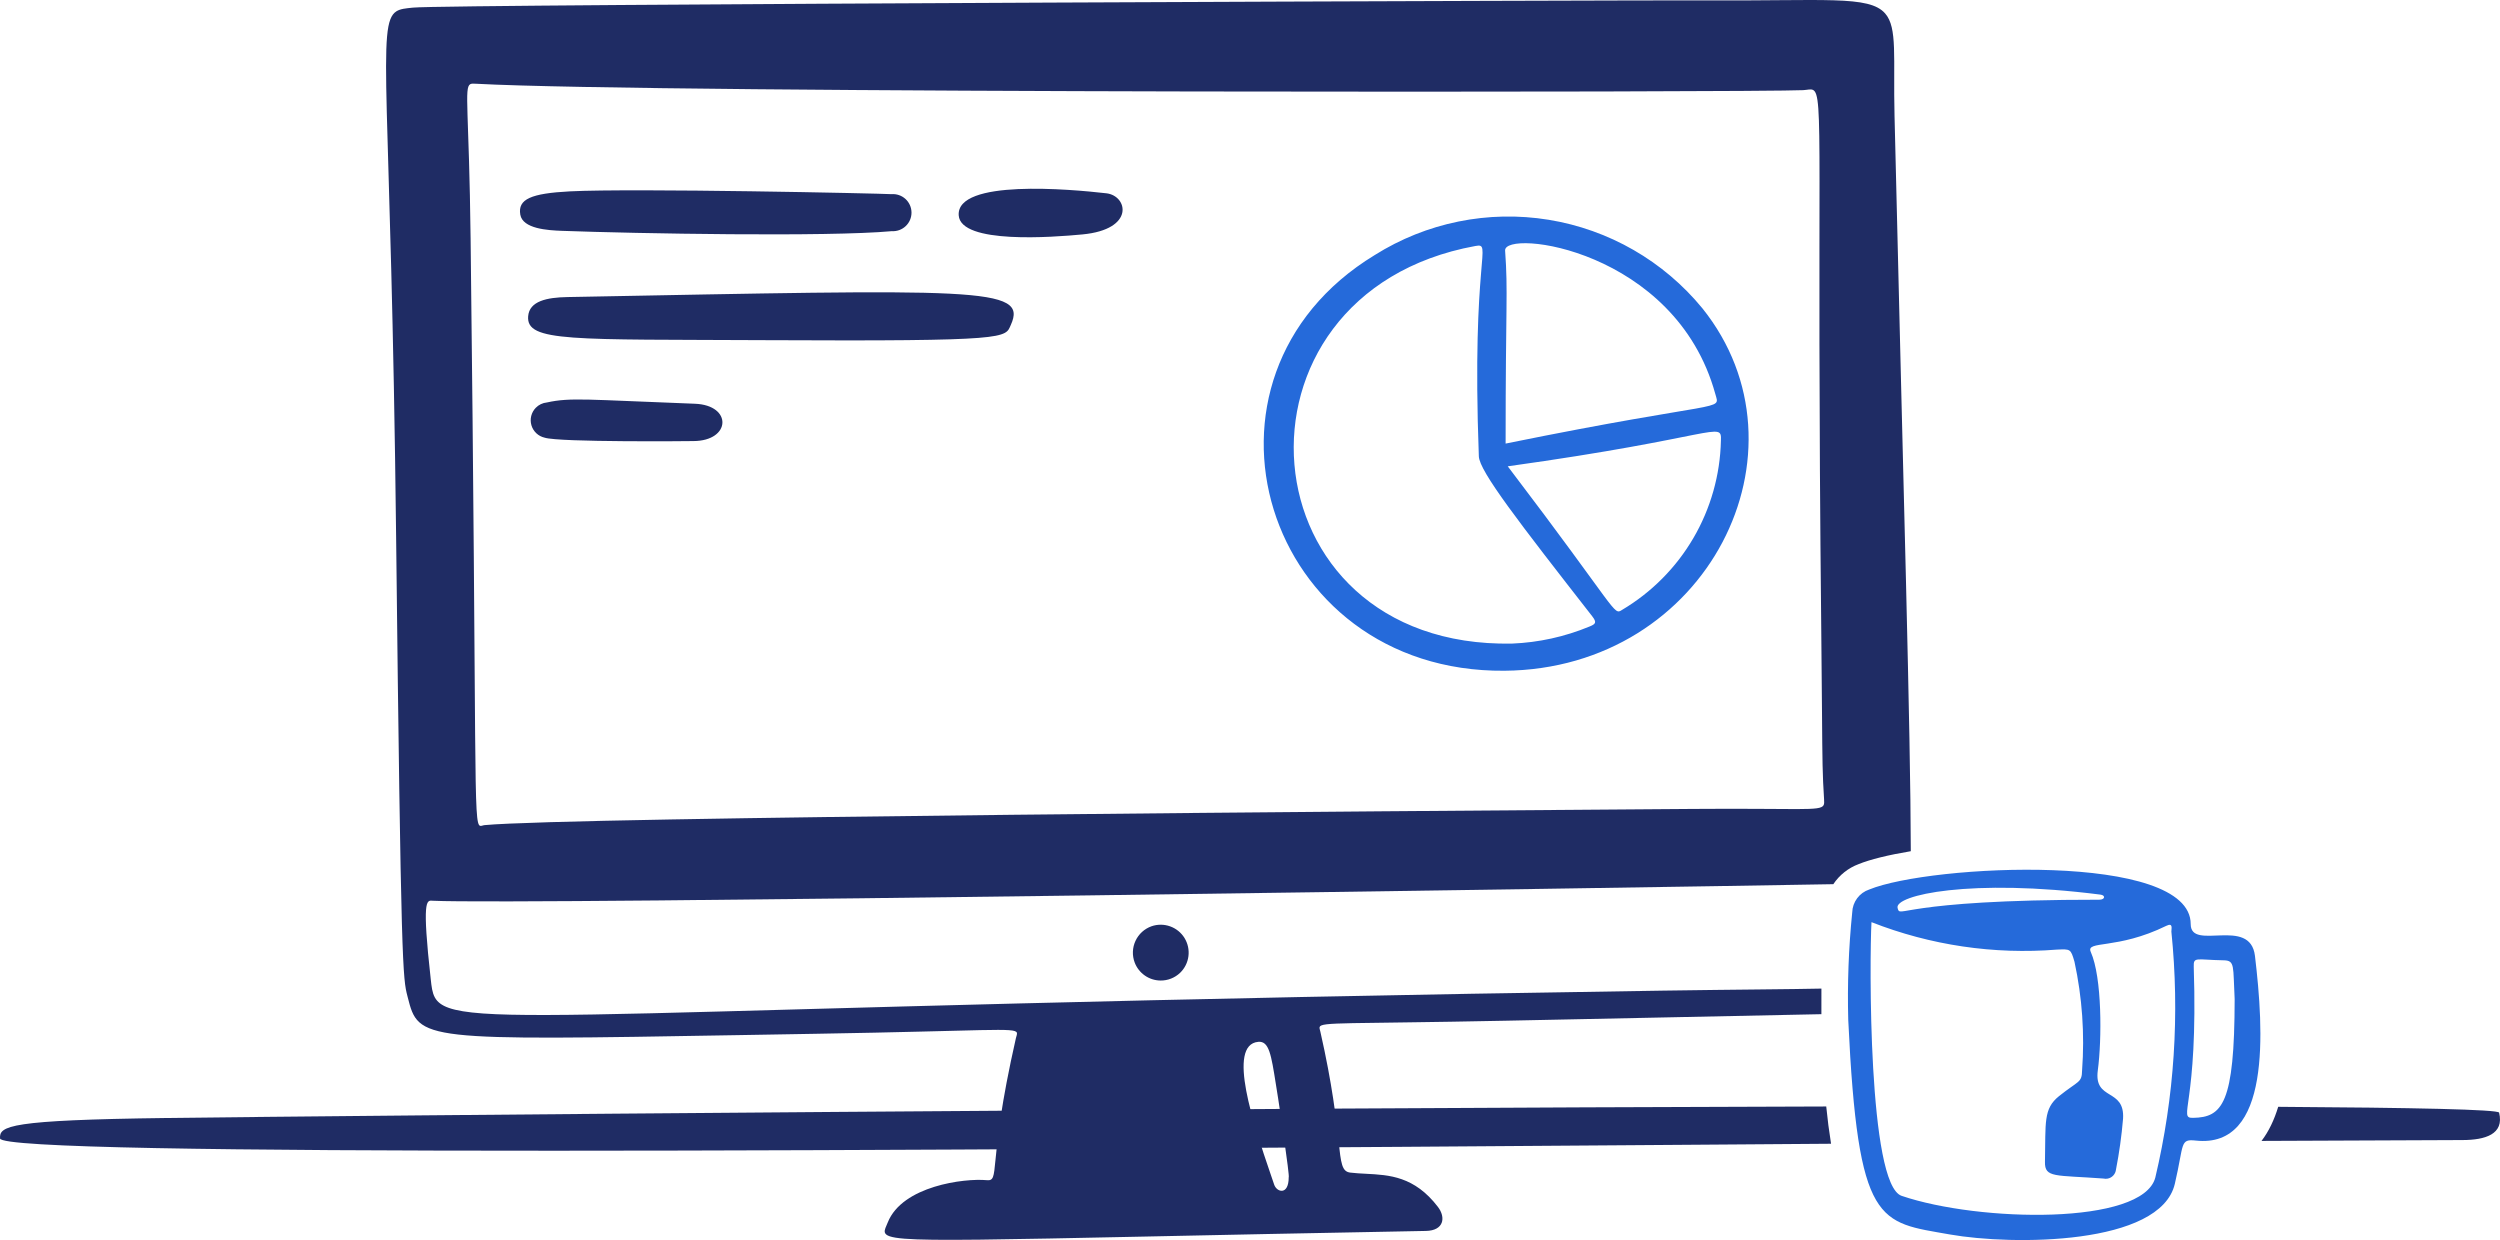 <?xml version="1.0" encoding="UTF-8"?> <svg xmlns="http://www.w3.org/2000/svg" width="131" height="65" viewBox="0 0 131 65" fill="none"><path fill-rule="evenodd" clip-rule="evenodd" d="M95.947 59.932C95.843 59.284 95.759 58.633 95.695 57.98C63.327 58.064 18.897 58.453 8.718 58.583C0.461 58.689 -0.04 58.997 0.002 59.654C0.069 60.631 47.739 60.284 89.002 59.983L95.947 59.932ZM118.504 59.784C122.283 59.764 125.82 59.748 129.041 59.739C130.214 59.735 131.232 59.442 130.954 58.303C130.914 58.137 126.508 58.042 119.378 57.997C119.171 58.677 118.886 59.285 118.504 59.784Z" fill="#1F2C64"></path><path fill-rule="evenodd" clip-rule="evenodd" d="M100.126 44.603C98.945 44.8 97.984 45.037 97.389 45.281C96.849 45.483 96.386 45.851 96.066 46.331C85.513 46.519 27.063 47.42 22.686 47.199L22.648 47.197C22.349 47.175 22.109 47.157 22.57 51.303C22.613 51.695 22.646 52.015 22.789 52.272C23.815 54.102 30.504 52.761 87.127 51.909C91.164 51.849 93.763 51.84 95.442 51.802C95.438 52.249 95.437 52.696 95.441 53.143C93.204 53.189 88.644 53.287 78.913 53.485C70.467 53.658 69.244 53.542 69.149 53.815C69.129 53.876 69.163 53.955 69.187 54.06C69.822 56.863 70.016 58.649 70.136 59.762C70.269 60.978 70.313 61.39 70.752 61.444C71.021 61.477 71.298 61.491 71.581 61.506C72.798 61.569 74.12 61.636 75.348 63.243C75.773 63.801 75.656 64.484 74.717 64.501C50.059 64.957 46.551 65.235 46.366 64.581C46.329 64.446 46.432 64.272 46.52 64.052C47.286 62.141 50.534 61.733 51.702 61.841C52.057 61.875 52.074 61.702 52.164 60.772C52.261 59.767 52.444 57.876 53.232 54.406C53.262 54.277 53.309 54.181 53.283 54.113C53.176 53.83 51.818 54.017 42.773 54.17L38.82 54.238C22.026 54.53 21.942 54.531 21.366 52.262C21.36 52.239 21.355 52.216 21.349 52.194C21.111 51.268 21.009 50.872 20.757 28.144C20.499 4.849 19.707 1.276 20.769 0.595C20.982 0.459 21.267 0.438 21.646 0.399C23.347 0.221 86.455 0.002 89.234 0.02C95.615 0.061 97.94 -0.261 98.783 0.707C99.437 1.458 99.2 2.984 99.273 6.057C99.757 26.485 100.111 38.055 100.126 44.603ZM95.554 42.195C95.375 42.518 94.303 42.344 88.68 42.388H88.682L86.299 42.406C74.395 42.492 29.879 42.813 25.396 43.236C25.3 43.245 25.224 43.29 25.163 43.275C24.784 43.18 24.998 40.733 24.66 12.507C24.58 5.797 24.315 4.604 24.637 4.414C24.71 4.372 24.814 4.38 24.956 4.389C34.477 4.903 92.319 4.841 94.487 4.724C94.702 4.712 94.865 4.658 94.986 4.706C95.607 4.951 95.168 7.881 95.434 32.991C95.454 34.887 95.464 36.278 95.473 37.344C95.492 39.893 95.498 40.584 95.581 41.878C95.589 42.017 95.596 42.119 95.554 42.195ZM66.971 57.537C67.012 57.79 67.597 61.683 67.528 61.693C67.528 62.65 66.904 62.48 66.767 62.075L66.567 61.488C65.707 58.966 64.263 54.738 65.934 54.592C66.498 54.543 66.609 55.25 66.857 56.821L66.971 57.537Z" fill="#1F2C64"></path><path d="M78.831 35.147C66.208 35.255 61.484 19.785 72.033 13.367C74.744 11.661 77.985 11.002 81.147 11.516C84.309 12.03 87.175 13.68 89.206 16.157C95.174 23.597 89.505 35.056 78.831 35.147ZM79.239 33.724C80.628 33.667 81.996 33.365 83.281 32.834C83.611 32.7 83.689 32.623 83.43 32.29C79.582 27.358 77.52 24.695 77.491 23.912C77.1 13.367 78.24 12.721 77.311 12.89C63.645 15.385 65.047 33.995 79.239 33.724ZM78.894 23.244C90.478 20.889 90.143 21.591 89.882 20.643C87.79 13.045 78.786 11.99 78.868 13.133C79.026 15.346 78.894 15.863 78.894 23.244ZM79.006 24.435C84.829 32.088 84.534 32.258 84.995 31.959C86.54 31.042 87.827 29.747 88.733 28.196C89.64 26.644 90.136 24.887 90.176 23.091C90.218 22.023 90.011 22.902 79.006 24.435Z" fill="#256ADA"></path><path d="M52.968 17.024C52.66 17.709 53.014 17.89 40.181 17.825C29.944 17.773 27.567 17.932 27.675 16.573C27.739 15.775 28.659 15.586 29.73 15.566C51.224 15.161 53.874 15.012 52.968 17.024Z" fill="#1F2C64"></path><path d="M46.711 10.174C46.844 10.163 46.978 10.18 47.104 10.223C47.231 10.266 47.347 10.335 47.446 10.425C47.544 10.514 47.623 10.624 47.678 10.746C47.732 10.867 47.761 10.999 47.763 11.133C47.764 11.266 47.738 11.399 47.686 11.522C47.633 11.645 47.557 11.755 47.46 11.847C47.363 11.939 47.248 12.01 47.123 12.056C46.997 12.102 46.864 12.121 46.731 12.113C43.37 12.421 33.342 12.238 29.447 12.096C28.7 12.069 27.387 11.989 27.263 11.245C27.126 10.433 27.827 10.134 29.866 10.027C33.204 9.857 46.169 10.138 46.711 10.174Z" fill="#1F2C64"></path><path d="M28.537 22.933C28.374 22.896 28.225 22.817 28.104 22.703C27.983 22.589 27.894 22.445 27.847 22.286C27.8 22.127 27.796 21.957 27.836 21.796C27.876 21.635 27.959 21.487 28.075 21.368C28.23 21.209 28.437 21.11 28.659 21.089C29.915 20.815 30.747 20.945 36.41 21.156C38.389 21.23 38.31 23.107 36.329 23.112C36.299 23.116 29.276 23.184 28.537 22.933Z" fill="#1F2C64"></path><path d="M57.977 10.129C59.091 10.257 59.493 12.021 56.718 12.284C55.187 12.429 50.335 12.807 50.236 11.283C50.112 9.375 56.078 9.911 57.977 10.129Z" fill="#1F2C64"></path><path d="M60.809 51.38C60.515 51.377 60.229 51.286 59.988 51.117C59.747 50.949 59.562 50.712 59.458 50.438C59.389 50.255 59.357 50.061 59.364 49.866C59.371 49.671 59.417 49.48 59.499 49.303C59.581 49.126 59.697 48.967 59.841 48.835C59.985 48.704 60.154 48.602 60.338 48.537C60.653 48.427 60.997 48.428 61.312 48.54C61.627 48.652 61.894 48.868 62.069 49.153C62.244 49.438 62.316 49.774 62.274 50.105C62.232 50.437 62.078 50.744 61.837 50.976C61.56 51.24 61.191 51.385 60.809 51.38Z" fill="#1F2C64"></path><path d="M96.848 53.444C96.798 51.563 96.867 49.68 97.057 47.807C97.065 47.54 97.155 47.282 97.315 47.068C97.474 46.854 97.696 46.694 97.949 46.61C101.148 45.298 114.806 44.619 114.793 48.426C114.793 49.865 117.911 48.001 118.16 50.089C118.627 54.012 119.017 60.198 115.059 59.766C114.209 59.672 114.452 59.936 113.961 62.033C113.205 65.264 105.446 65.264 102.174 64.686C98.447 64.022 97.362 64.293 96.848 53.444ZM98.066 48.321C97.961 50.2 97.88 62.062 99.644 62.662C103.711 64.046 112.266 64.21 112.937 61.71C113.937 57.489 114.221 53.131 113.78 48.816C113.772 48.689 113.894 48.328 113.517 48.512C110.929 49.782 109.28 49.263 109.556 49.88C110.152 51.22 110.141 54.472 109.925 56.088C109.708 57.703 111.348 56.993 111.248 58.621C111.173 59.514 111.049 60.403 110.878 61.283C110.866 61.398 110.818 61.506 110.74 61.592C110.662 61.678 110.559 61.736 110.445 61.759C110.37 61.774 110.292 61.772 110.217 61.755C107.682 61.568 107.137 61.731 107.156 60.88C107.198 58.813 107.065 58.102 107.893 57.437C108.914 56.619 109.092 56.75 109.101 56.088C109.242 54.181 109.107 52.265 108.703 50.396C108.503 49.709 108.493 49.731 107.784 49.759C104.478 50.025 101.154 49.533 98.066 48.321ZM117.096 52.353C117.003 50.622 117.125 50.329 116.516 50.32C115.096 50.296 114.935 50.116 114.952 50.65C115.193 57.971 114.088 58.59 114.916 58.575C116.452 58.55 117.09 57.84 117.096 52.353ZM109.999 47.145C110.312 47.145 110.34 46.913 110.063 46.878C103.255 46.007 99.248 46.907 99.434 47.58C99.59 48.165 99.412 47.141 109.999 47.145Z" fill="#256ADA"></path></svg> 